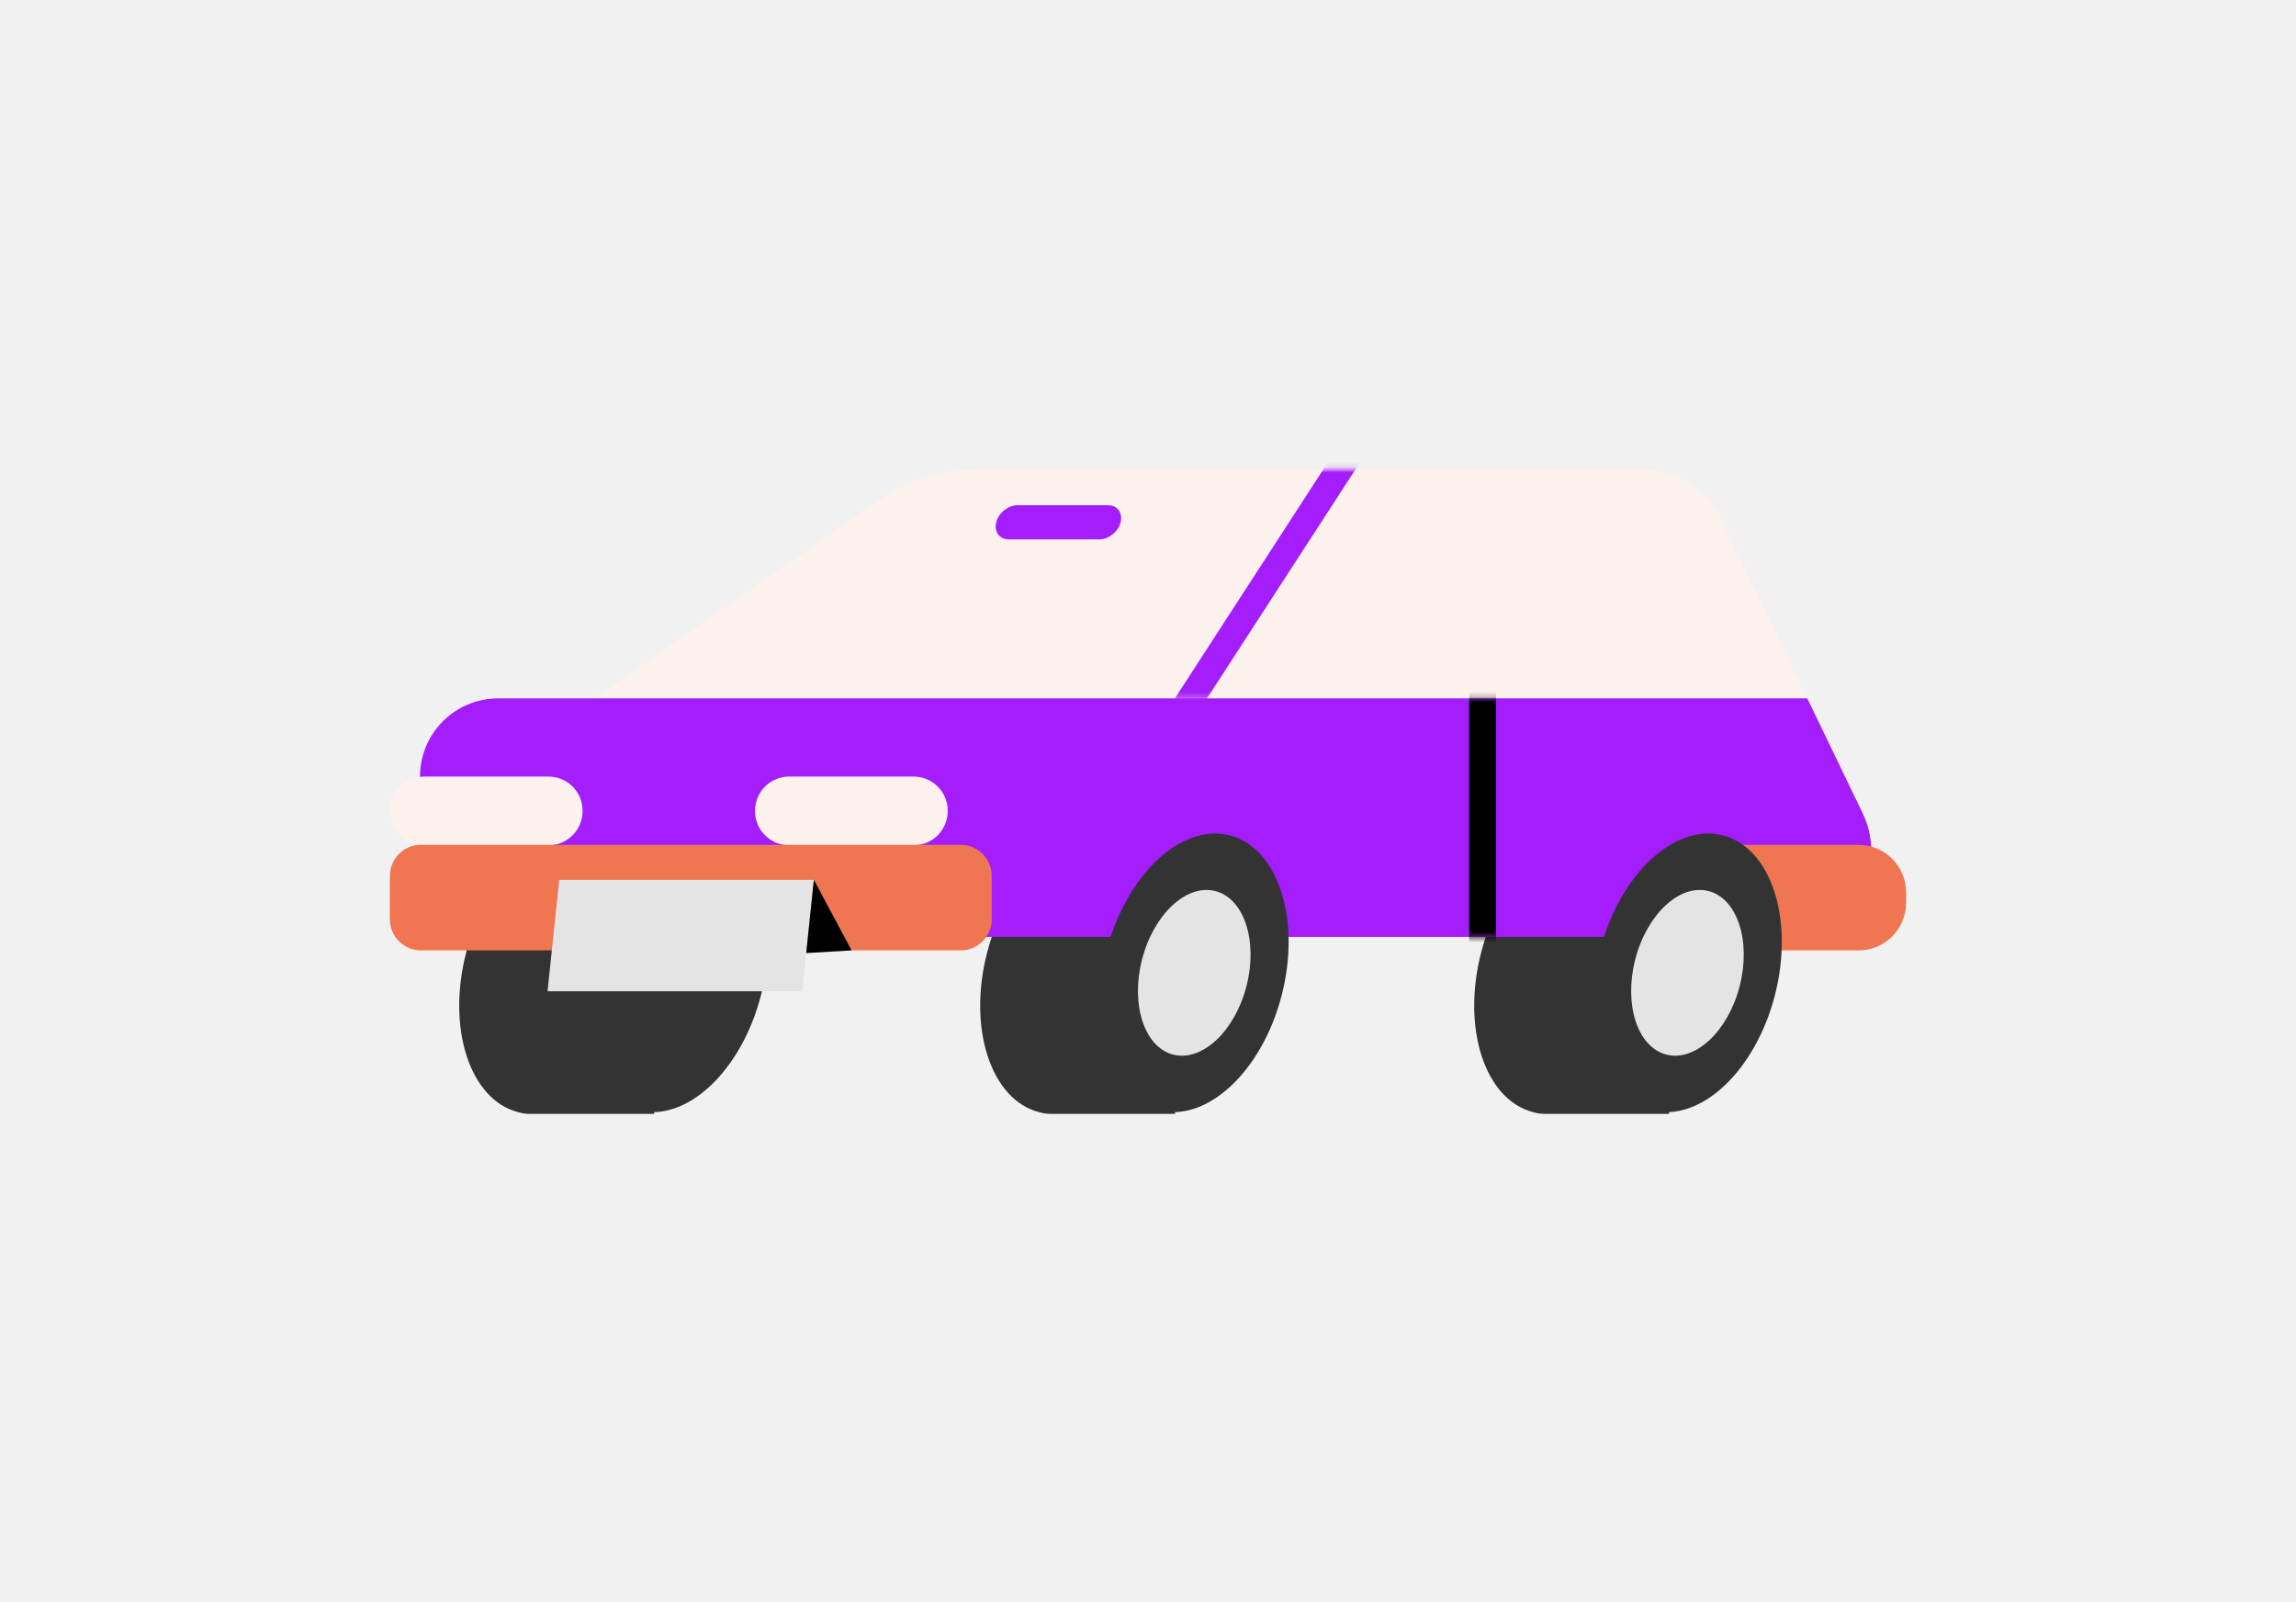 <svg width="430" height="300" viewBox="0 0 430 300" fill="none" xmlns="http://www.w3.org/2000/svg">
<rect width="430" height="300" fill="#F1F1F1"/>
<path d="M204.822 156.424C196.664 156.761 188.169 165.676 184.888 178.293C181.187 192.507 185.561 205.881 194.561 208.236C195.402 208.488 196.159 208.573 197 208.573H220.046L228.71 156.34H204.738L204.822 156.424Z" fill="#333333"/>
<path d="M297.343 156.424C289.185 156.761 280.69 165.676 277.409 178.293C273.708 192.507 278.082 205.881 287.082 208.236C287.923 208.488 288.68 208.573 289.521 208.573H312.567L321.231 156.34H297.259L297.343 156.424Z" fill="#333333"/>
<path d="M107.254 156.424C99.096 156.761 90.6 165.676 87.32 178.293C83.619 192.507 87.993 205.881 96.993 208.236C97.834 208.488 98.591 208.573 99.432 208.573H122.478L131.142 156.34H107.17L107.254 156.424Z" fill="#333333"/>
<path d="M142.508 186.393C146.183 172.182 141.835 158.766 132.795 156.428C123.755 154.09 113.448 163.716 109.772 177.927C106.097 192.139 110.446 205.555 119.485 207.893C128.525 210.23 138.832 200.605 142.508 186.393Z" fill="#333333"/>
<path d="M135.912 184.688C138.099 176.233 135.496 168.247 130.1 166.851C124.703 165.456 118.555 171.178 116.369 179.633C114.182 188.088 116.784 196.074 122.181 197.47C127.578 198.865 133.725 193.143 135.912 184.688Z" fill="#333333"/>
<path d="M164.955 93.425L111.292 130.77H338.474L322.409 97.295C319.633 91.491 313.83 87.874 307.353 87.874H182.786C176.394 87.874 170.169 89.809 164.955 93.51V93.425Z" fill="#FCF1EC"/>
<path d="M111.292 130.771H93.292C85.218 130.771 78.657 137.331 78.657 145.406V175.433H334.268C346.211 175.433 354.034 162.985 348.819 152.219L338.473 130.771H111.292Z" fill="#A41DFC"/>
<path d="M240.03 186.389C243.705 172.178 239.357 158.762 230.317 156.424C221.278 154.086 210.97 163.712 207.295 177.923C203.619 192.135 207.968 205.551 217.008 207.888C226.047 210.226 236.355 200.601 240.03 186.389Z" fill="#333333"/>
<path d="M233.434 184.683C235.62 176.228 233.018 168.243 227.621 166.847C222.224 165.451 216.077 171.174 213.89 179.629C211.704 188.084 214.306 196.069 219.703 197.465C225.1 198.861 231.247 193.138 233.434 184.683Z" fill="#E4E4E4"/>
<mask id="mask0_3803_36456" style="mask-type:luminance" maskUnits="userSpaceOnUse" x="111" y="87" width="228" height="44">
<path d="M164.955 93.425L111.292 130.77H338.474L322.409 97.295C319.633 91.491 313.83 87.874 307.353 87.874H182.786C176.394 87.874 170.17 89.809 164.955 93.51V93.425Z" fill="white"/>
</mask>
<g mask="url(#mask0_3803_36456)">
<path d="M256.802 78.706L217.859 138.761" stroke="#A41DFC" stroke-width="5.047" stroke-miterlimit="10"/>
</g>
<path d="M102.713 145.406H79.414C75.884 145.406 73.022 148.268 73.022 151.798V151.882C73.022 155.413 75.884 158.275 79.414 158.275H102.713C106.243 158.275 109.105 155.413 109.105 151.882V151.798C109.105 148.268 106.243 145.406 102.713 145.406Z" fill="#FCF1EC"/>
<path d="M171.095 145.406H147.797C144.266 145.406 141.404 148.268 141.404 151.798V151.882C141.404 155.413 144.266 158.275 147.797 158.275H171.095C174.626 158.275 177.488 155.413 177.488 151.882V151.798C177.488 148.268 174.626 145.406 171.095 145.406Z" fill="#FCF1EC"/>
<mask id="mask1_3803_36456" style="mask-type:luminance" maskUnits="userSpaceOnUse" x="78" y="130" width="273" height="46">
<path d="M111.292 130.771H93.292C85.218 130.771 78.657 137.331 78.657 145.406V175.433H334.268C346.211 175.433 354.034 162.985 348.819 152.219L338.473 130.771H111.292Z" fill="white"/>
</mask>
<g mask="url(#mask1_3803_36456)">
<g style="mix-blend-mode:soft-light">
<path d="M277.663 129.172V188.302" stroke="black" stroke-width="5.047" stroke-miterlimit="10"/>
</g>
</g>
<path d="M205.916 100.996H188.926C187.159 100.996 186.15 99.566 186.571 97.799C186.991 96.033 188.842 94.603 190.524 94.603H207.514C209.28 94.603 210.29 96.033 209.869 97.799C209.449 99.566 207.598 100.996 205.916 100.996Z" fill="#A41DFC"/>
<path d="M179.926 158.191H78.826C75.62 158.191 73.022 160.789 73.022 163.994V172.153C73.022 175.358 75.62 177.957 78.826 177.957H179.926C183.131 177.957 185.73 175.358 185.73 172.153V163.994C185.73 160.789 183.131 158.191 179.926 158.191Z" fill="#F07651"/>
<path d="M150.236 185.61H102.546L104.733 164.751H152.423L150.236 185.61Z" fill="#E4E4E4"/>
<path d="M150.995 178.461L159.49 177.956L152.425 164.751L150.995 178.461Z" fill="black"/>
<path d="M348.062 158.191H320.39C315.466 158.191 311.474 162.182 311.474 167.106V169.041C311.474 173.965 315.466 177.957 320.39 177.957H348.062C352.986 177.957 356.978 173.965 356.978 169.041V167.106C356.978 162.182 352.986 158.191 348.062 158.191Z" fill="#F07651"/>
<path d="M332.396 186.39C336.072 172.178 331.723 158.762 322.683 156.425C313.644 154.087 303.336 163.712 299.661 177.924C295.986 192.135 300.334 205.551 309.374 207.889C318.413 210.227 328.721 200.601 332.396 186.39Z" fill="#333333"/>
<path d="M325.8 184.684C327.987 176.229 325.385 168.244 319.988 166.848C314.591 165.452 308.444 171.175 306.257 179.63C304.07 188.085 306.673 196.07 312.07 197.466C317.466 198.862 323.614 193.139 325.8 184.684Z" fill="#E4E4E4"/>
</svg>
